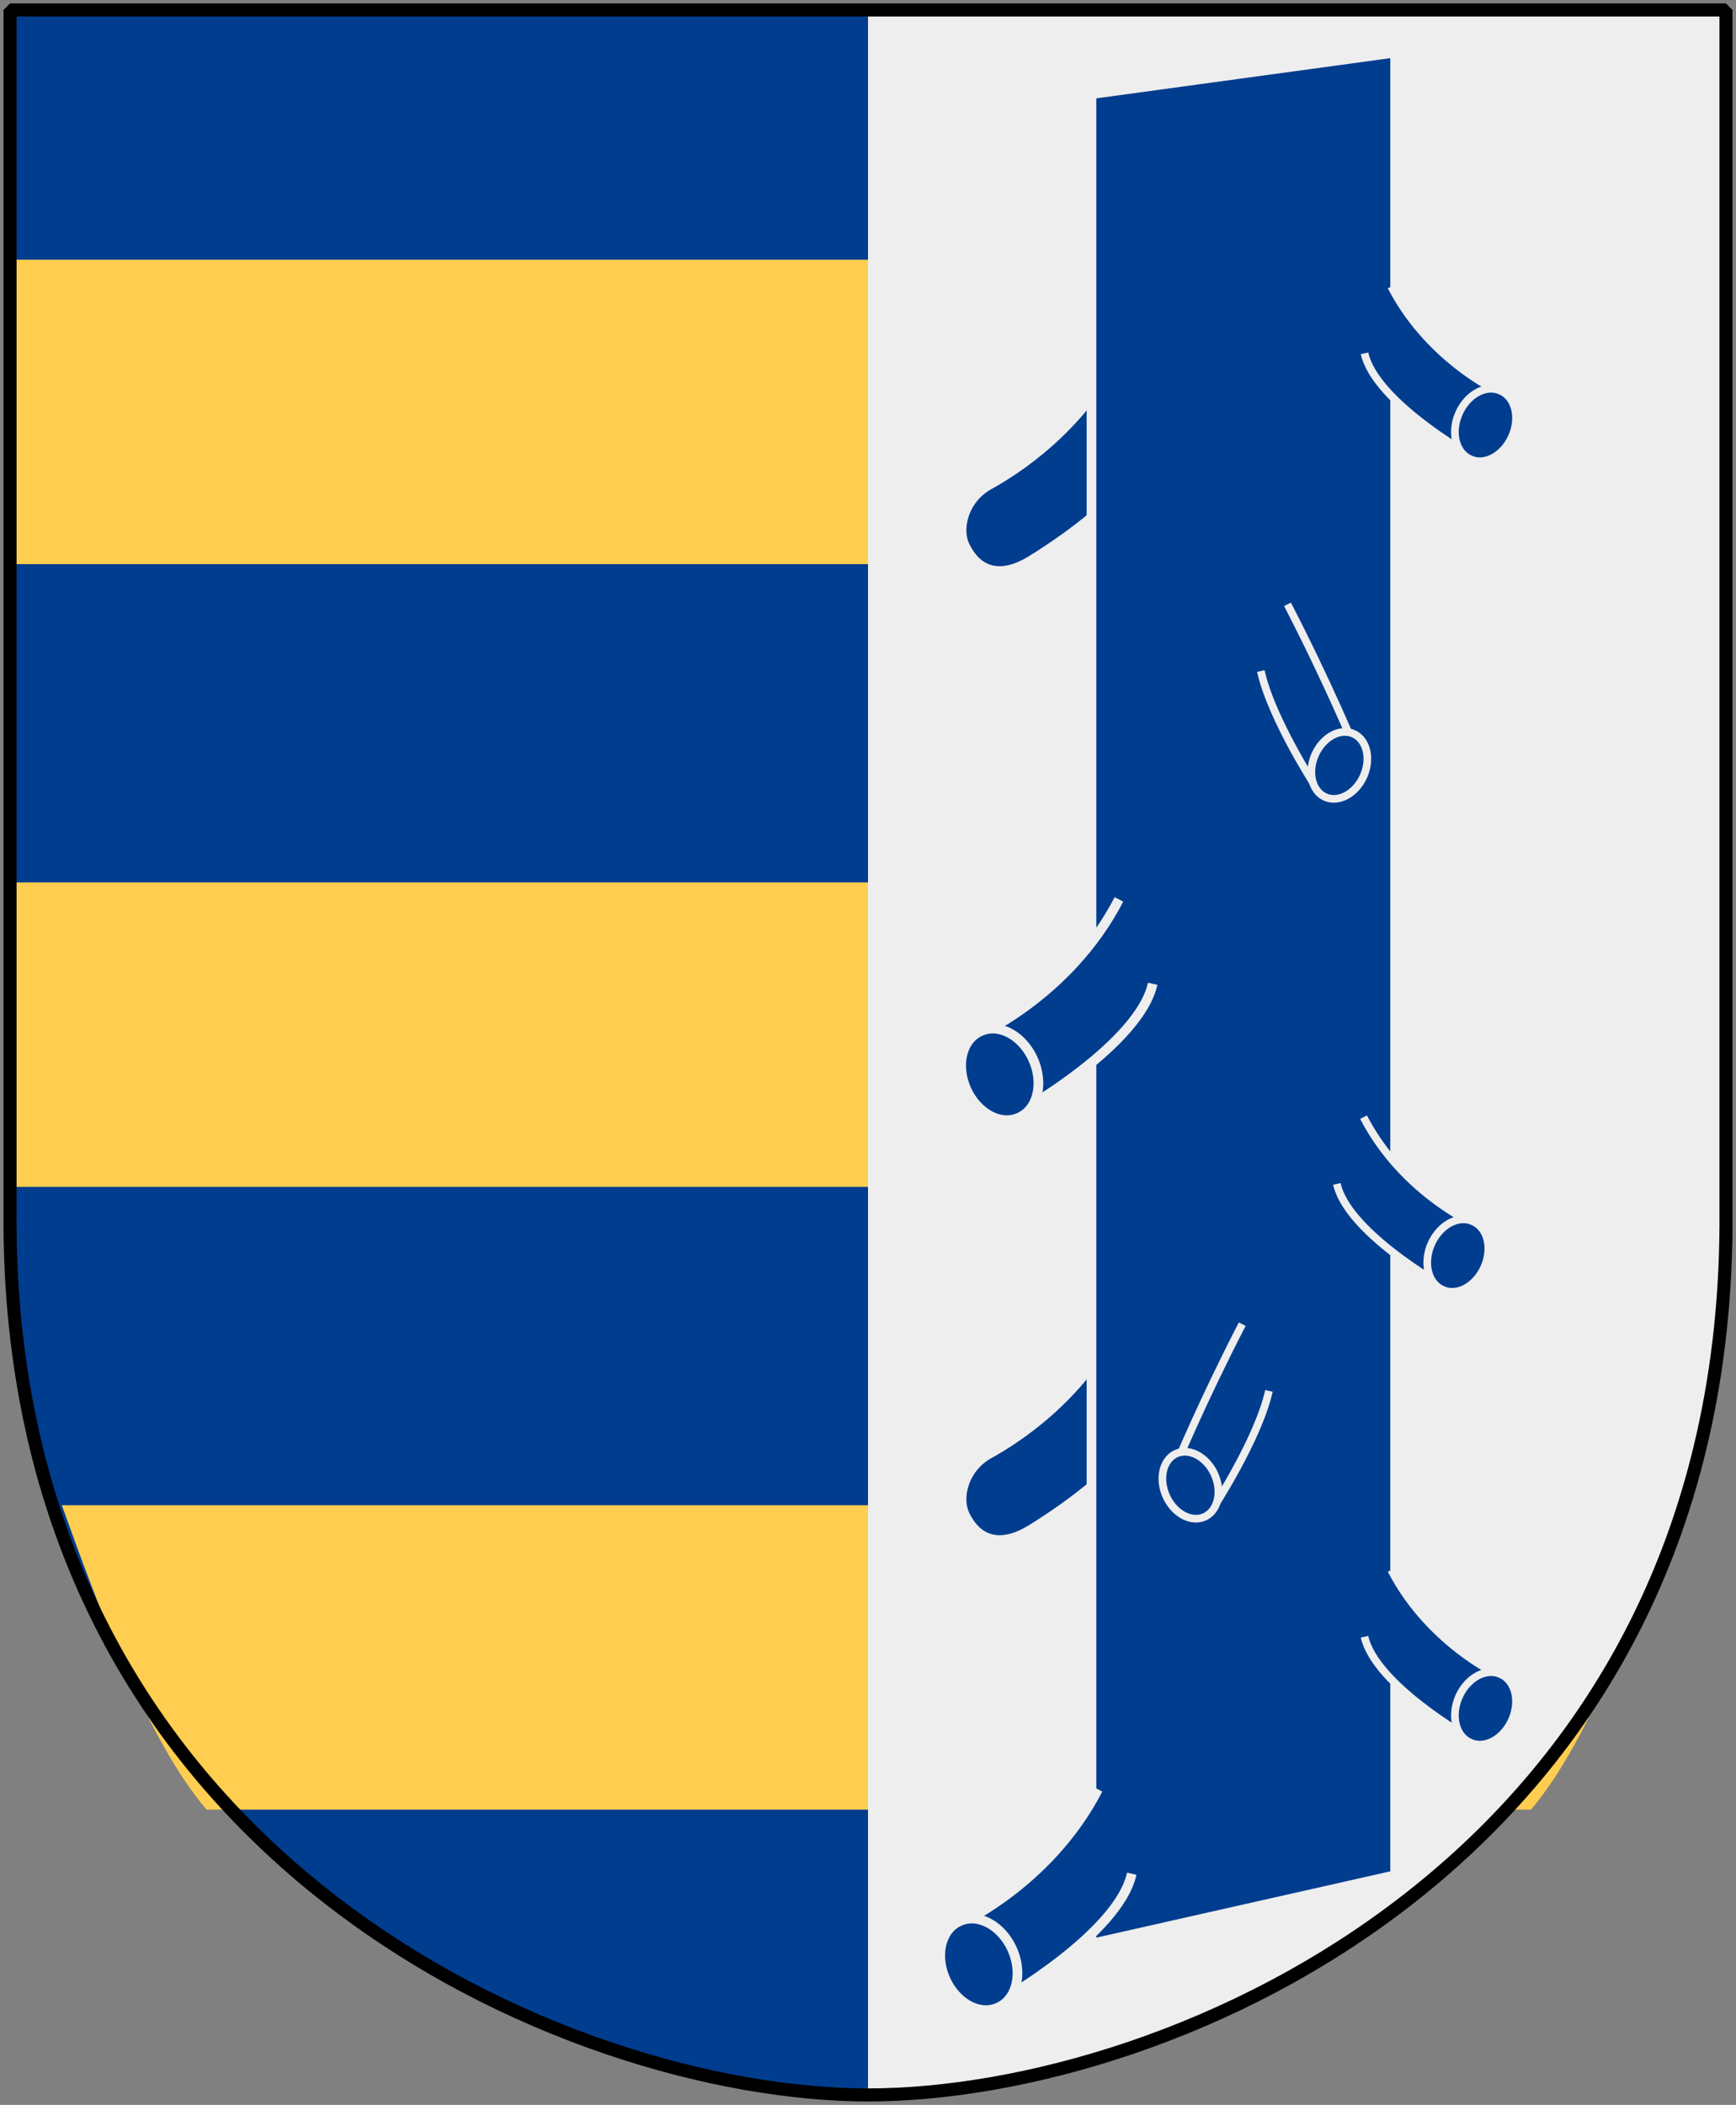 <?xml version="1.0" encoding="UTF-8" standalone="no"?>
<!-- Created with Inkscape (http://www.inkscape.org/) -->

<svg
   xmlns:dc="http://purl.org/dc/elements/1.1/"
   xmlns:cc="http://web.resource.org/cc/"
   xmlns:rdf="http://www.w3.org/1999/02/22-rdf-syntax-ns#"
   xmlns:svg="http://www.w3.org/2000/svg"
   xmlns="http://www.w3.org/2000/svg"
   xmlns:xlink="http://www.w3.org/1999/xlink"
   version="1.0"
   width="251"
   height="304.2"
   id="svg4166">
  <rect width="100%" height="100%" fill="#808080" stroke="none"/>
  <defs
     id="defs4168" />
  <path
     d="m 1.45,1.44 124.05,0 124.051,0 0,173.497 c 0.767,93.721 -80.289,127.82 -124.051,127.82 -42.994,0 -124.818,-34.099 -124.051,-127.82 l 0,-173.497 z"
     id="Shield"
     style="fill:#003d8f" />
  <path
     d="m 1.438,37.531 0,44 248.125,0 0,-44 -248.125,0 z m 0,90 0,44 248.125,0 0,-44 -248.125,0 z m 7.5,90 c 5.025,14 12.304,33.931 20.938,44 l 191.469,0 c 8.585,-10.069 15.796,-30 20.781,-44 l -233.188,0 z"
     id="Bjalkar"
     style="fill:#ffcd50" />
  <path
     d="m 125.5,1.44 124.051,0 0,173.497 c 0.767,93.721 -80.289,127.82 -124.051,127.82 l -2e-5,-301.316 z"
     id="Klyvning"
     style="fill:#eeeeee" />
  <g
     transform="matrix(0,-1.165,-1.165,0,452.474,285.455)"
     id="Gren"
     style="fill:#003d8f;stroke:#eeeeee;stroke-width:1.2">
    <use
       transform="translate(-120.206,-4.7137702e-8)"
       id="use4768"
       x="0"
       y="0"
       width="251"
       height="304.2"
       xlink:href="#path3647" />
    <path
       d="m 177.344,268.659 c -3.653,-1.748 -3.946,-4.844 -1.844,-8.25 2.282,-3.699 8.799,-13.487 14.906,-14.844 l 10.469,4.188 c -9.037,4.674 -14.075,12.373 -16.062,16 -1.769,3.063 -5.39,3.901 -7.469,2.906 z"
       id="path3647" />
    <path
       d="m 12.406,215.244 c 0,0 -8.496,37.687 -8.496,37.687 l 229.438,0 c 0,0 5.152,-37.687 5.152,-37.687 l -226.094,0 z"
       id="rect2837" />
    <use
       transform="matrix(0.791,0,0,-0.791,-55.293,413.101)"
       id="use3651"
       x="0"
       y="0"
       width="251"
       height="304.2"
       xlink:href="#g3637" />
    <g
       transform="translate(-11.414,6.869)"
       id="g3637">
      <path
         d="m 144.867,242.652 c -12.142,6.28 -17.073,18.004 -17.073,18.004 l -9.211,-5.862 c 0,0 8.28,-14.654 15.817,-16.329"
         id="path2861" />
      <path
         d="m 128.511,259.821 a 5.858,4.478 24 1 1 -10.702,-4.765 5.858,4.478 24 1 1 10.702,4.765 z"
         id="path2863" />
    </g>
    <g
       transform="matrix(0.791,0,0,-0.791,55.47,420.539)"
       id="use3653">
      <path
         d="m 144.867,242.652 c -12.142,6.28 -22.132,10.415 -22.132,10.415 l -6.682,-5.862 c 0,0 10.81,-7.065 18.347,-8.74"
         id="path3657" />
      <path
         d="m 124.569,252.999 a 5.434,4.154 24 1 1 -9.929,-4.421 5.434,4.154 24 1 1 9.929,4.421 z"
         id="path3659" />
    </g>
    <use
       transform="translate(56.172,3.434)"
       id="use4764"
       x="0"
       y="0"
       width="251"
       height="304.2"
       xlink:href="#use3651" />
    <use
       transform="translate(-110.399,2.598)"
       id="use4766"
       x="0"
       y="0"
       width="251"
       height="304.2"
       xlink:href="#g3637" />
    <use
       transform="translate(103.033,-3.434)"
       id="use4770"
       x="0"
       y="0"
       width="251"
       height="304.2"
       xlink:href="#use4764" />
    <use
       transform="matrix(1,0,0,-1,-89.296,462.819)"
       id="use4772"
       x="0"
       y="0"
       width="251"
       height="304.2"
       xlink:href="#use3653" />
  </g>
  <path
     d="m 1.45,1.44 124.051,0 124.051,0 0,173.497 c 0.767,93.721 -80.289,127.82 -124.051,127.82 -42.994,0 -124.818,-34.099 -124.051,-127.82 l 0,-173.497 z"
     id="Frame"
     style="fill:none;stroke:#000000;stroke-width:1.888;stroke-linejoin:bevel" />
</svg>
